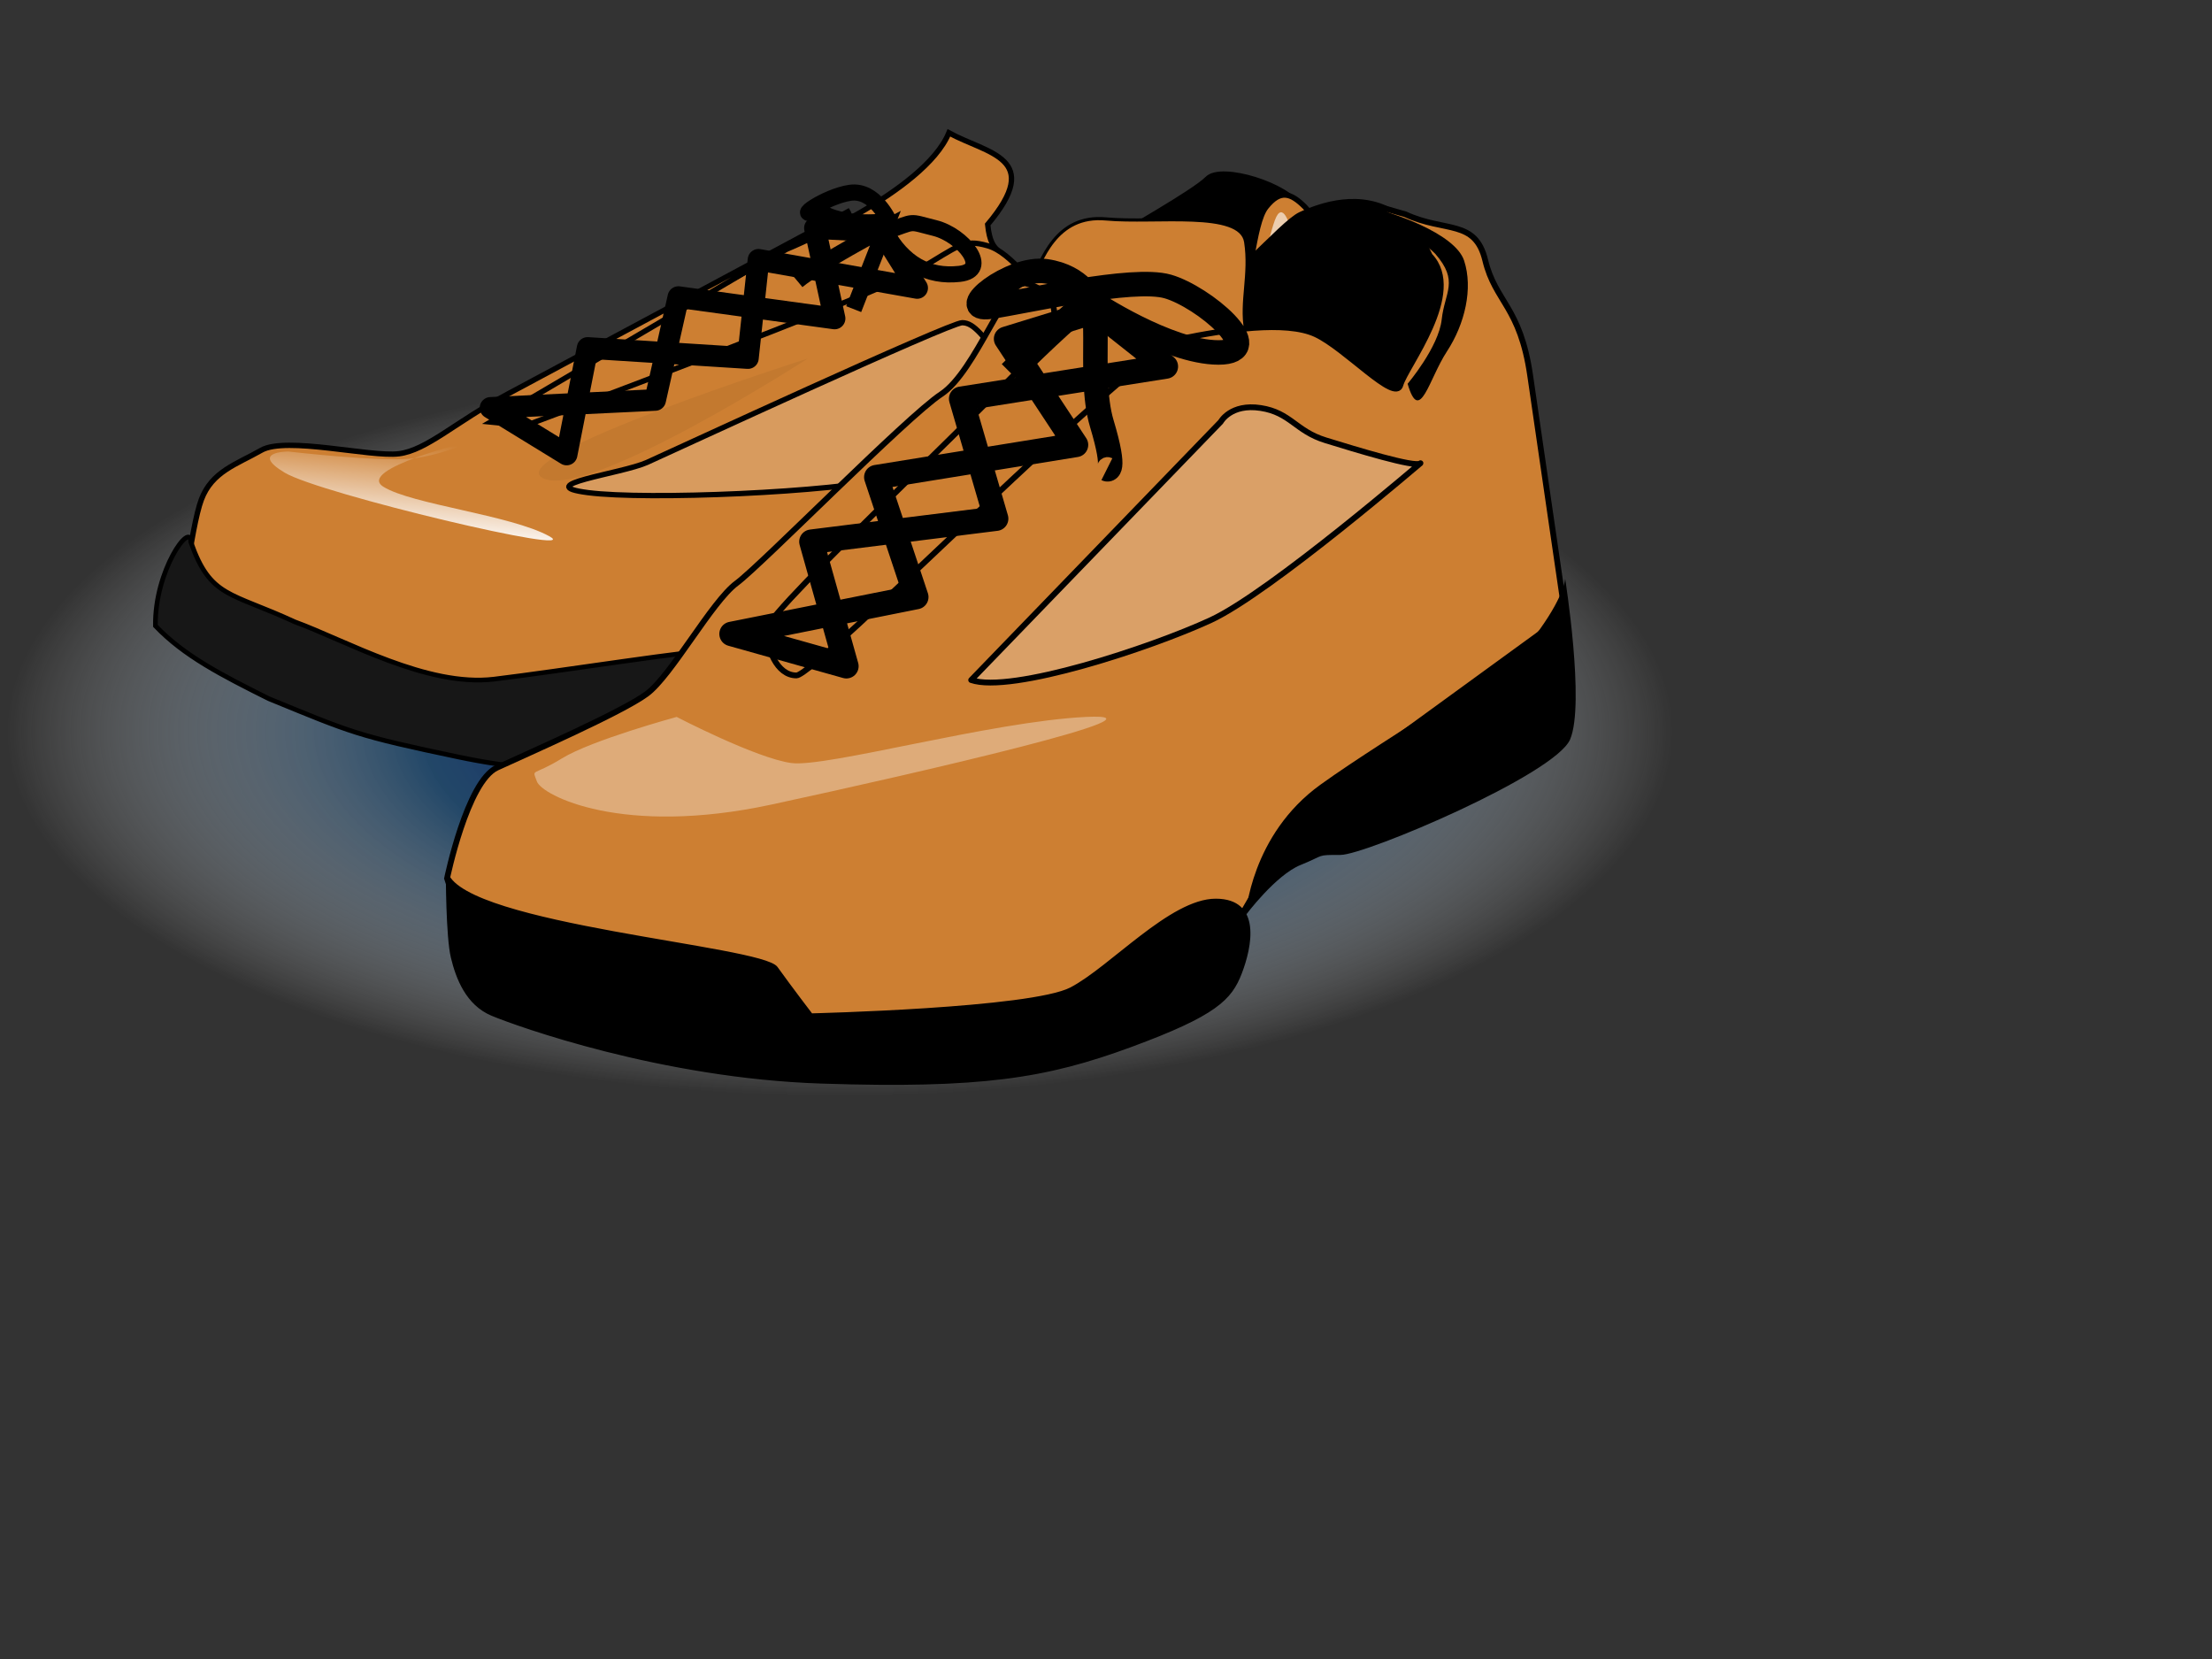 <?xml version="1.0"?><svg width="640" height="480" xmlns="http://www.w3.org/2000/svg" xmlns:xlink="http://www.w3.org/1999/xlink">
 <rect width="100%" height="100%" fill="#333333" stroke="none"/>
 <title>Gold shoes</title>
 <defs>
  <linearGradient id="linearGradient2413">
   <stop stop-color="#00006d" offset="0" id="stop2415"/>
   <stop stop-color="#1f4b72" stop-opacity="0.837" offset="0.5" id="stop2419"/>
   <stop stop-color="#ffffff" stop-opacity="0" offset="1" id="stop2417"/>
  </linearGradient>
  <linearGradient id="linearGradient2988">
   <stop stop-color="#ffffff" offset="0" id="stop2990"/>
   <stop stop-color="#ffffff" stop-opacity="0" offset="1" id="stop2992"/>
  </linearGradient>
  <pattern width="131.094" patternUnits="userSpaceOnUse" patternTransform="translate(-311.625, -153.031)" id="pattern2966" height="131.125">
   <path fill="none" fill-opacity="0.75" fill-rule="evenodd" stroke="#000000" stroke-width="1px" id="path2968" d="m40.094,0.5l0,31.125l56.562,0l0,-31.125l-56.562,0zm56.562,31.125l0,62.219l33.938,0l0,-62.219l-33.938,0zm0,62.219l-56.562,0l0,36.781l56.562,0l0,-36.781zm-56.562,0l0,-62.219l-39.594,0l0,62.219l39.594,0z"/>
  </pattern>
  <linearGradient y2="0.03" y1="0.81" xlink:href="#linearGradient2988" x2="0.553" x1="0.359" id="linearGradient2393"/>
  <radialGradient xlink:href="#linearGradient2413" r="158.864" id="radialGradient2429" gradientUnits="userSpaceOnUse" gradientTransform="matrix(1.517, 0, 0, 0.664, -53.878, 43.848)" fy="252.703" fx="195.702" cy="252.703" cx="195.702"/>
 </defs>
 <g>
  <title>Layer 1</title>
  <path fill="url(#radialGradient2429)" fill-rule="evenodd" stroke-width="1.425" stroke-linecap="round" stroke-linejoin="round" stroke-miterlimit="4" stroke-dashoffset="0" id="path2421" d="m483.864,211.721a240.936,105.534 0 1 1-481.873,0a240.936,105.534 0 1 1481.873,0z"/>
  <path fill="#cd7f32" fill-rule="evenodd" stroke="#000000" stroke-width="1.553px" id="path2130" d="m146.008,137.389c0,0 144.859,-48.966 144.859,-58.148c0,-9.181 -4.081,-4.081 -5.101,-14.282c16.322,-19.383 0,-20.403 -11.221,-26.523c-7.141,17.342 -46.926,33.664 -46.926,33.664l-90.792,49.987l9.181,15.302z"/>
  <path fill="#000000" fill-rule="evenodd" stroke="#000000" stroke-width="1.553px" id="path2120" d="m375.923,59.859c-3.06,-6.121 -22.443,-12.242 -26.523,-8.161c-4.081,4.081 -23.983,15.065 -30.104,19.146c-6.121,4.081 -8.424,11.221 -16.822,10.438c-6.121,-3.06 -24.483,-12.242 -25.503,-6.121c-1.02,6.121 -6.121,41.825 21.423,41.825c27.544,0 57.127,10.201 65.289,-6.121c8.161,-16.322 12.242,-51.007 12.242,-51.007z"/>
  <path fill="#cd7f32" fill-rule="evenodd" stroke="#000000" stroke-width="1.553px" id="path2116" d="m396.941,151.691c0,0 1.02,-51.007 -3.06,-60.188c-4.081,-9.181 -12.242,-27.544 -16.322,-31.624c-4.081,-4.081 -7.141,-5.101 -11.221,0c-4.081,5.101 -4.081,23.463 -9.181,30.604c-5.101,7.141 -8.161,12.242 -18.362,13.262c-10.201,1.02 -21.423,-4.081 -30.604,-12.242c-9.181,-8.161 -15.302,-18.362 -22.443,-20.403c-7.141,-2.04 -8.161,0 -20.403,7.141c-12.242,7.141 -113.235,44.886 -113.235,44.886l-10.201,-1.02l104.054,-61.208c0,0 -83.651,44.886 -98.953,53.047c-15.302,8.161 -23.463,16.322 -31.624,17.342c-8.161,1.02 -32.644,-5.101 -39.785,-1.02c-7.141,4.081 -14.282,6.121 -17.342,14.282c-3.06,8.161 -6.121,35.705 -6.121,35.705c0,0 12.242,16.322 27.544,20.403c15.302,4.081 89.772,20.403 108.134,17.342c18.362,-3.06 47.946,-3.06 60.188,-10.201c12.242,-7.141 34.685,-8.161 45.906,-8.161c11.221,0 61.208,4.081 74.47,-2.04c13.262,-6.121 21.423,-29.584 25.503,-33.664c4.081,-4.081 3.06,-12.242 3.06,-12.242z"/>
  <path fill="#000000" fill-opacity="0.227" fill-rule="evenodd" stroke-width="1px" id="path2942" d="m393.382,144.751c2.256,-5.641 2.256,31.588 1.128,33.844c-117.326,22.563 -186.142,7.897 -186.142,7.897c0,0 86.866,7.897 174.86,-20.306c7.897,-6.769 10.153,-21.435 10.153,-21.435z"/>
  <path fill="#171717" fill-rule="evenodd" stroke="#000000" stroke-width="1.356px" id="path2118" d="m397.981,158.401l3.06,24.878c0,0 0,1.555 -1.02,6.997c-1.02,5.442 -2.04,8.552 -8.161,10.884c-6.121,2.332 -63.248,10.884 -66.309,10.884c-3.06,0 -26.523,-6.219 -38.765,-4.665c-12.242,1.555 -20.403,3.11 -26.523,5.442c-6.121,2.332 -19.383,9.329 -44.886,10.107c-25.503,0.777 -53.047,2.332 -82.631,-3.887c-29.584,-6.219 -30.693,-6.94 -54.984,-16.894c-13.773,-6.88 -24.525,-12.398 -32.791,-21.06c-0.266,-15.998 10.246,-30.461 10.246,-24.241c5.645,16.099 11.354,14.417 30.087,23.079c14.882,5.442 38.262,18.902 57.645,16.57c19.383,-2.332 58.148,-8.552 66.309,-8.552c8.161,0 76.51,4.665 97.933,2.332c21.423,-2.332 68.349,-10.107 78.55,-13.994c10.201,-3.887 12.242,-17.881 12.242,-17.881z"/>
  <path fill="none" fill-opacity="0.75" fill-rule="evenodd" stroke="#000000" stroke-width="6.25" stroke-linecap="round" stroke-linejoin="round" stroke-miterlimit="4" id="path2142" d="m141.928,118.007l22.015,13.499l6.075,-30.841l46.38,2.942l3.06,-28.445l45.906,8.161l-10.201,-16.322l-19.383,-1.02l5.693,26.168l-45.196,-6.197l-6.712,29.779l-47.637,2.277z"/>
  <path fill="url(#linearGradient2393)" fill-rule="evenodd" stroke-width="1px" id="path2902" d="m136.441,127.574c0,0 -8.161,4.081 -17.342,5.101c-9.181,1.02 -35.705,-2.04 -35.705,-2.04c0,0 -11.221,0 -1.02,6.121c10.201,6.121 87.731,24.483 76.51,18.362c-11.221,-6.121 -39.785,-9.181 -47.946,-14.282c-8.161,-5.101 25.503,-13.262 25.503,-13.262z"/>
  <path fill="#ffffff" fill-opacity="0.616" fill-rule="evenodd" stroke-width="1px" id="path2904" d="m373.307,65.736c0,0 -2.172,-8.161 -4.442,-2.04c-2.27,6.121 -4.826,21.423 -9.436,27.544c-3.132,5.223 -19.143,23.617 -6.148,13.749c21.322,-22.443 20.026,-39.253 20.026,-39.253z"/>
  <path fill="#000000" fill-opacity="0.054" fill-rule="evenodd" stroke-width="1px" id="path2906" d="m233.74,103.725c0,0 -89.772,28.564 -76.51,34.685c13.262,6.121 76.51,-34.685 76.51,-34.685z"/>
  <path fill="none" fill-opacity="0.75" fill-rule="evenodd" stroke="#000000" stroke-width="4.659" stroke-linecap="round" stroke-linejoin="round" stroke-miterlimit="4" id="path2936" d="m256.182,67c9.181,-3.06 6.121,-3.06 14.282,-1.02c8.161,2.04 16.322,12.242 7.141,13.262c-9.181,1.02 -16.322,-3.06 -21.423,-12.242z"/>
  <path fill="none" fill-opacity="0.75" fill-rule="evenodd" stroke="#000000" stroke-width="4.659" stroke-linecap="round" stroke-linejoin="round" stroke-miterlimit="4" id="path2938" d="m257.203,63.94c0,0 -4.081,-9.181 -11.221,-8.161c-7.141,1.02 -17.342,8.161 -9.181,5.101c7.141,5.101 20.403,3.06 20.403,3.06z"/>
  <path fill="none" fill-opacity="0.75" fill-rule="evenodd" stroke="#000000" stroke-width="4.659" stroke-miterlimit="4" id="path2940" d="m247.001,89.443l9.181,-23.463c0,0 -19.383,10.201 -25.503,15.302"/>
  <path fill="#ffffff" fill-opacity="0.216" fill-rule="evenodd" stroke="#000000" stroke-width="1.541" stroke-linejoin="round" stroke-miterlimit="4" id="path2944" d="m323.398,122.87c0,0 -26.757,-12.019 -32.839,-18.575c-6.081,-6.556 -8.514,-10.927 -12.162,-10.927c-3.649,0 -83.921,37.151 -91.218,40.429c-7.297,3.278 -34.055,6.556 -17.027,8.741c17.027,2.185 70.542,0 88.786,-4.371c18.244,-4.371 64.461,-15.297 64.461,-15.297z"/>
  <path fill="#000000" fill-rule="evenodd" stroke="#000000" stroke-width="1.425" stroke-miterlimit="4" id="path2244" d="m301.205,87.358c0,0 27.439,8.005 40.437,2.668c12.997,-5.337 28.883,-25.349 34.66,-28.017c5.777,-2.668 17.5,-6.805 27.609,-0.134c10.109,6.671 10.294,-0.701 13.183,13.975c2.888,14.676 3.978,40.859 -7.576,43.528c-11.553,2.668 -108.312,-32.019 -108.312,-32.019z"/>
  <path fill="#cd7f32" fill-rule="evenodd" stroke="#000000" stroke-width="0.921" stroke-miterlimit="4" id="path2256" d="m218.887,176.745l83.762,-84.051c0,0 -7.221,-4.002 -4.333,-10.673c2.888,-6.671 7.221,-20.012 21.663,-18.678c14.442,1.334 38.992,-2.668 40.437,6.671c1.444,9.339 -1.444,17.344 0,25.349c1.444,8.005 -5.777,2.668 -10.109,8.005c-4.332,5.337 -115.533,97.392 -115.533,97.392l-17.33,-6.671l1.444,-17.344z"/>
  <path fill="#000000" fill-opacity="0.324" fill-rule="evenodd" stroke-width="1px" id="path2319" d="m385.101,66.392c5.008,-5.223 14.704,-4.462 18.704,-0.125c7.084,3.53 19.914,10.255 10.688,28.306c-3.296,10.317 -8.973,23.109 -12.437,13.851c1,15.177 -0.502,-35.252 -16.956,-42.032z"/>
  <path fill="#cd7f32" fill-rule="evenodd" stroke="#000000" stroke-width="1.675" stroke-miterlimit="4" id="path1465" d="m129.349,254.126c0,0 5.777,-28.017 14.442,-32.019c8.665,-4.002 36.104,-16.01 43.325,-21.346c7.221,-5.337 18.774,-26.683 25.995,-32.019c7.221,-5.337 49.102,-48.029 59.211,-54.7c10.109,-6.671 18.774,-33.353 24.551,-32.019c5.777,1.334 11.553,6.671 5.777,16.01c-5.777,9.339 -80.873,78.714 -80.873,84.051c0,5.337 2.888,13.341 8.665,13.341c5.777,0 98.203,-94.724 111.201,-97.392c12.997,-2.668 30.327,-5.337 38.992,-1.334c8.665,4.002 23.107,20.012 24.551,14.676c1.444,-5.337 18.63,-26.672 8.521,-37.345c-4.121,-8.927 -9.305,-10.67 -16.526,-13.338c-7.221,-2.668 -5.394,-3.077 9.449,1.32c11.553,5.337 20.218,1.334 23.107,13.341c2.888,12.007 10.109,13.341 12.997,33.353c2.888,20.012 10.109,69.375 10.109,69.375l-67.876,49.363l-8.665,8.005l-20.218,34.688c0,0 -25.995,24.014 -54.878,25.349c-28.883,1.334 -79.429,0 -92.427,-4.002c-12.997,-4.002 -59.211,-13.341 -67.876,-20.012c-8.665,-6.671 -11.553,-17.344 -11.553,-17.344z"/>
  <path fill="#000000" fill-rule="evenodd" stroke="#000000" stroke-width="0.712px" id="path1467" d="m129.349,252.835c0,0 0,18.097 1.444,24.129c1.444,6.032 4.333,13.573 11.553,16.589c7.221,3.016 49.102,18.097 95.315,19.605c46.213,1.508 64.987,-1.508 89.538,-10.557c24.551,-9.048 28.883,-13.573 31.772,-21.113c2.888,-7.54 5.777,-21.113 -7.221,-21.113c-12.997,0 -30.327,19.605 -41.881,25.637c-11.553,6.032 -75.097,7.54 -75.097,7.54c0,0 -5.777,-7.54 -10.109,-13.573c-4.332,-6.032 -89.538,-12.065 -95.315,-27.145z"/>
  <path fill="#ffffff" fill-opacity="0.346" fill-rule="evenodd" stroke-width="1px" id="path2240" d="m195.781,207.431c0,0 -24.551,6.671 -33.216,12.007c-8.665,5.337 -8.665,2.668 -7.221,6.671c1.444,4.002 24.551,16.01 67.876,6.671c43.325,-9.339 118.422,-26.683 90.982,-25.349c-27.439,1.334 -75.097,14.676 -85.206,13.341c-10.109,-1.334 -33.216,-13.341 -33.216,-13.341z"/>
  <path fill="#000000" fill-rule="evenodd" stroke-width="1px" id="path2242" d="m360.416,264.799c0,0 1.444,-23.258 21.663,-37.794c20.218,-14.536 56.322,-34.887 63.543,-45.062c7.221,-10.175 7.221,-14.536 7.221,-14.536c0,0 5.777,36.34 1.444,46.516c-4.332,10.175 -59.211,33.433 -66.432,33.433c-7.221,0 -4.332,0 -11.553,2.907c-7.221,2.907 -15.886,14.536 -15.886,14.536z"/>
  <path fill="#000000" fill-rule="evenodd" stroke-width="1px" id="path2254" d="m407.267,111.036c0,0 8.987,-10.586 9.861,-18.591c0.874,-8.005 5.101,-11.038 -1.892,-19.043c-7.562,-7.535 -26.987,-14.943 -19.994,-13.609c6.993,1.334 25.754,7.628 28.377,15.633c2.622,8.005 0.257,18.266 -4.988,26.271c-5.245,8.005 -7.867,21.346 -11.364,9.339z"/>
  <path fill="none" fill-opacity="0.75" fill-rule="evenodd" stroke="#000000" stroke-width="7.088" stroke-linecap="round" stroke-linejoin="round" stroke-miterlimit="4" id="path2280" d="m211.667,183.416l33.216,9.339l-10.109,-36.022l53.434,-6.671l-10.109,-34.688l59.211,-9.339l-20.218,-16.01l-25.995,8.005l20.218,30.685l-57.767,9.339l11.553,34.688l-53.434,10.673z"/>
  <path fill="#ffffff" fill-opacity="0.259" fill-rule="evenodd" stroke="#000000" stroke-width="1.675" stroke-linecap="round" stroke-linejoin="round" stroke-miterlimit="4" id="path2282" d="m280.987,196.758l72.208,-74.712c0,0 2.888,-5.337 11.553,-4.002c8.665,1.334 10.109,6.671 18.774,9.339c8.665,2.668 25.995,8.005 27.439,6.671c1.444,-1.334 -43.325,37.356 -60.655,45.361c-17.33,8.005 -57.767,21.346 -69.32,17.344z"/>
  <path fill="none" fill-opacity="0.75" fill-rule="evenodd" stroke="#000000" stroke-width="7.088" stroke-linecap="round" stroke-linejoin="round" stroke-miterlimit="4" id="path2321" d="m315.848,87.293c0,0 -2.937,-7.342 -13.216,-8.811c-10.279,-1.468 -26.432,11.748 -16.153,10.279c10.279,-1.468 41.117,-8.811 51.396,-5.874c10.279,2.937 29.369,19.09 14.684,19.09c-14.684,0 -36.711,-14.684 -36.711,-14.684z"/>
  <path fill="none" fill-opacity="0.75" fill-rule="evenodd" stroke="#000000" stroke-width="7.088" stroke-miterlimit="4" id="path2323" d="m292.353,107.851c0,0 13.216,-13.216 20.558,-19.09c7.342,-5.874 1.468,19.09 5.874,33.774c4.405,14.684 1.468,13.216 1.468,13.216"/>
 </g>
</svg>